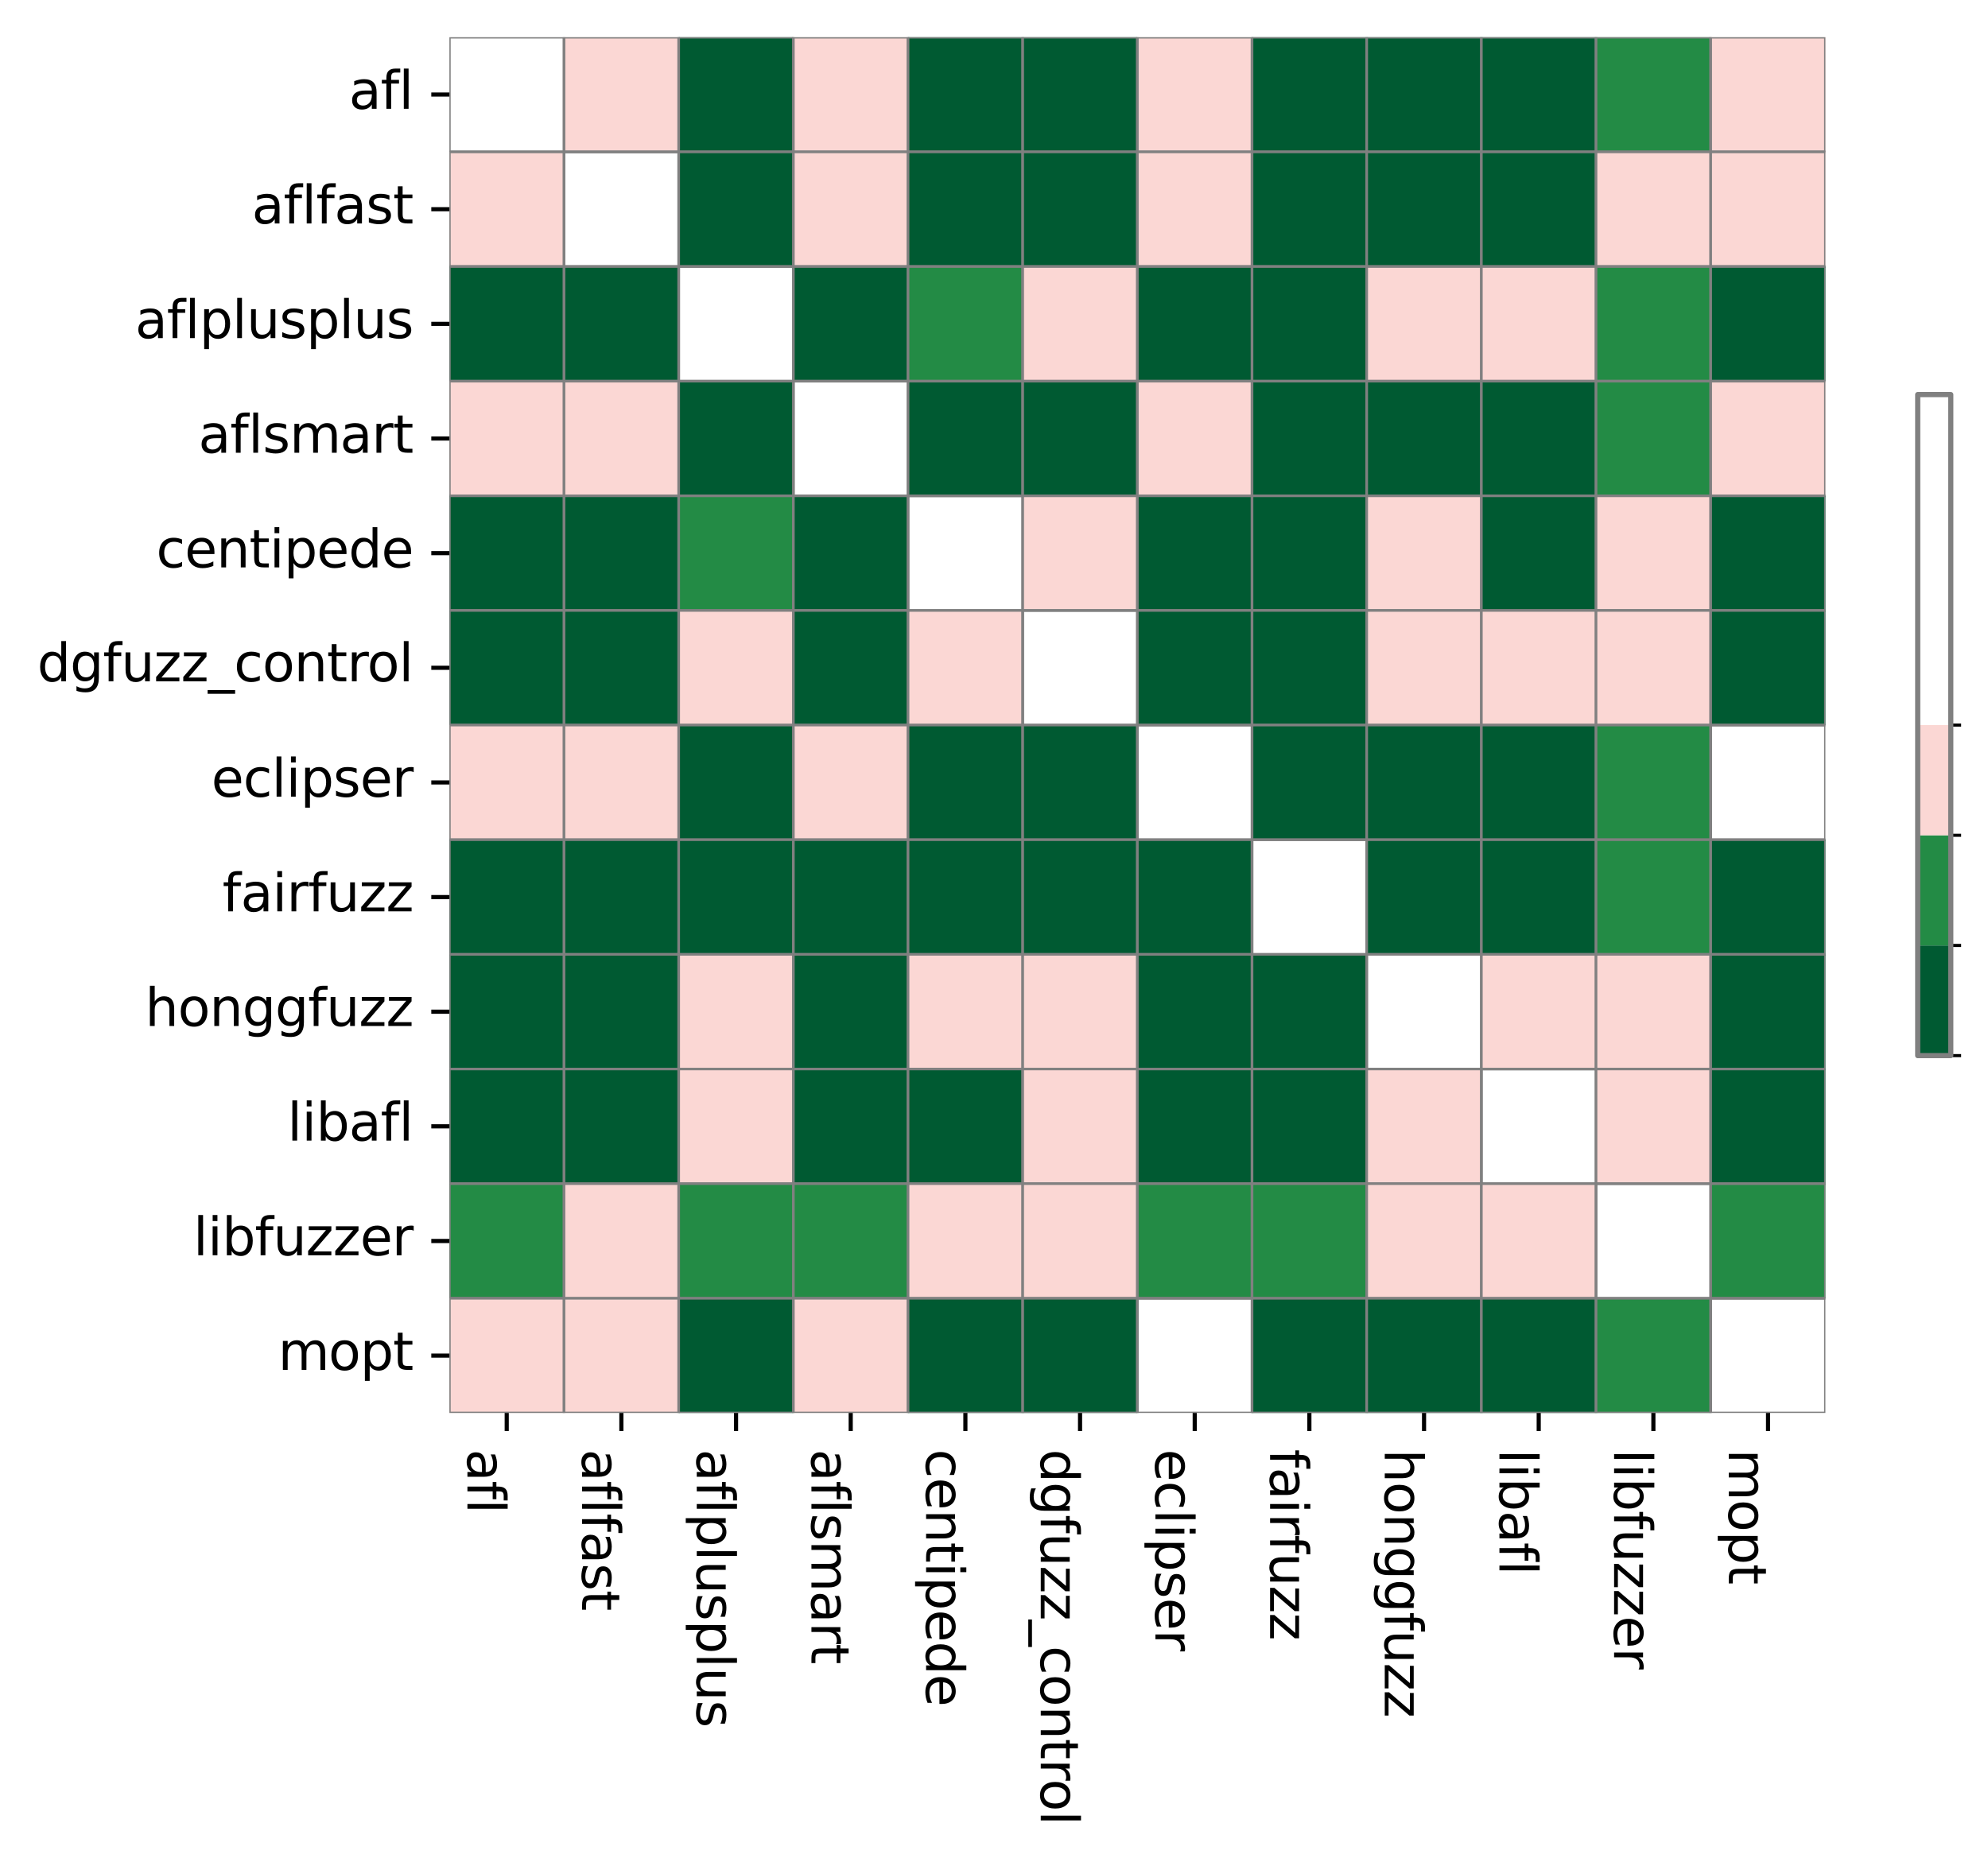 <?xml version="1.0" encoding="utf-8" standalone="no"?>
<!DOCTYPE svg PUBLIC "-//W3C//DTD SVG 1.1//EN"
  "http://www.w3.org/Graphics/SVG/1.1/DTD/svg11.dtd">
<svg xmlns:xlink="http://www.w3.org/1999/xlink" width="384.471pt" height="360.221pt" viewBox="0 0 384.471 360.221" xmlns="http://www.w3.org/2000/svg" version="1.1">
 <defs>
  <style type="text/css">*{stroke-linejoin: round; stroke-linecap: butt}</style>
 </defs>
 <g id="figure_1">
  <g id="patch_1">
   <path d="M 0 360.221 
L 384.471 360.221 
L 384.471 -0 
L 0 -0 
z
" style="fill: #ffffff"/>
  </g>
  <g id="axes_1">
   <g id="patch_2">
    <path d="M 86.909 273.312 
L 353.021 273.312 
L 353.021 7.2 
L 86.909 7.2 
z
" style="fill: #ffffff"/>
   </g>
   <g id="QuadMesh_1">
    <path d="M 86.909 7.2 
L 109.085 7.2 
L 109.085 29.376 
L 86.909 29.376 
L 86.909 7.2 
" clip-path="url(#peae4ac64c6)" style="fill: none; stroke: #808080; stroke-width: 0.5"/>
    <path d="M 109.085 7.2 
L 131.261 7.2 
L 131.261 29.376 
L 109.085 29.376 
L 109.085 7.2 
" clip-path="url(#peae4ac64c6)" style="fill: #fbd7d4; stroke: #808080; stroke-width: 0.5"/>
    <path d="M 131.261 7.2 
L 153.437 7.2 
L 153.437 29.376 
L 131.261 29.376 
L 131.261 7.2 
" clip-path="url(#peae4ac64c6)" style="fill: #005a32; stroke: #808080; stroke-width: 0.5"/>
    <path d="M 153.437 7.2 
L 175.613 7.2 
L 175.613 29.376 
L 153.437 29.376 
L 153.437 7.2 
" clip-path="url(#peae4ac64c6)" style="fill: #fbd7d4; stroke: #808080; stroke-width: 0.5"/>
    <path d="M 175.613 7.2 
L 197.789 7.2 
L 197.789 29.376 
L 175.613 29.376 
L 175.613 7.2 
" clip-path="url(#peae4ac64c6)" style="fill: #005a32; stroke: #808080; stroke-width: 0.5"/>
    <path d="M 197.789 7.2 
L 219.965 7.2 
L 219.965 29.376 
L 197.789 29.376 
L 197.789 7.2 
" clip-path="url(#peae4ac64c6)" style="fill: #005a32; stroke: #808080; stroke-width: 0.5"/>
    <path d="M 219.965 7.2 
L 242.141 7.2 
L 242.141 29.376 
L 219.965 29.376 
L 219.965 7.2 
" clip-path="url(#peae4ac64c6)" style="fill: #fbd7d4; stroke: #808080; stroke-width: 0.5"/>
    <path d="M 242.141 7.2 
L 264.317 7.2 
L 264.317 29.376 
L 242.141 29.376 
L 242.141 7.2 
" clip-path="url(#peae4ac64c6)" style="fill: #005a32; stroke: #808080; stroke-width: 0.5"/>
    <path d="M 264.317 7.2 
L 286.493 7.2 
L 286.493 29.376 
L 264.317 29.376 
L 264.317 7.2 
" clip-path="url(#peae4ac64c6)" style="fill: #005a32; stroke: #808080; stroke-width: 0.5"/>
    <path d="M 286.493 7.2 
L 308.669 7.2 
L 308.669 29.376 
L 286.493 29.376 
L 286.493 7.2 
" clip-path="url(#peae4ac64c6)" style="fill: #005a32; stroke: #808080; stroke-width: 0.5"/>
    <path d="M 308.669 7.2 
L 330.845 7.2 
L 330.845 29.376 
L 308.669 29.376 
L 308.669 7.2 
" clip-path="url(#peae4ac64c6)" style="fill: #238b45; stroke: #808080; stroke-width: 0.5"/>
    <path d="M 330.845 7.2 
L 353.021 7.2 
L 353.021 29.376 
L 330.845 29.376 
L 330.845 7.2 
" clip-path="url(#peae4ac64c6)" style="fill: #fbd7d4; stroke: #808080; stroke-width: 0.5"/>
    <path d="M 86.909 29.376 
L 109.085 29.376 
L 109.085 51.552 
L 86.909 51.552 
L 86.909 29.376 
" clip-path="url(#peae4ac64c6)" style="fill: #fbd7d4; stroke: #808080; stroke-width: 0.5"/>
    <path d="M 109.085 29.376 
L 131.261 29.376 
L 131.261 51.552 
L 109.085 51.552 
L 109.085 29.376 
" clip-path="url(#peae4ac64c6)" style="fill: none; stroke: #808080; stroke-width: 0.5"/>
    <path d="M 131.261 29.376 
L 153.437 29.376 
L 153.437 51.552 
L 131.261 51.552 
L 131.261 29.376 
" clip-path="url(#peae4ac64c6)" style="fill: #005a32; stroke: #808080; stroke-width: 0.5"/>
    <path d="M 153.437 29.376 
L 175.613 29.376 
L 175.613 51.552 
L 153.437 51.552 
L 153.437 29.376 
" clip-path="url(#peae4ac64c6)" style="fill: #fbd7d4; stroke: #808080; stroke-width: 0.5"/>
    <path d="M 175.613 29.376 
L 197.789 29.376 
L 197.789 51.552 
L 175.613 51.552 
L 175.613 29.376 
" clip-path="url(#peae4ac64c6)" style="fill: #005a32; stroke: #808080; stroke-width: 0.5"/>
    <path d="M 197.789 29.376 
L 219.965 29.376 
L 219.965 51.552 
L 197.789 51.552 
L 197.789 29.376 
" clip-path="url(#peae4ac64c6)" style="fill: #005a32; stroke: #808080; stroke-width: 0.5"/>
    <path d="M 219.965 29.376 
L 242.141 29.376 
L 242.141 51.552 
L 219.965 51.552 
L 219.965 29.376 
" clip-path="url(#peae4ac64c6)" style="fill: #fbd7d4; stroke: #808080; stroke-width: 0.5"/>
    <path d="M 242.141 29.376 
L 264.317 29.376 
L 264.317 51.552 
L 242.141 51.552 
L 242.141 29.376 
" clip-path="url(#peae4ac64c6)" style="fill: #005a32; stroke: #808080; stroke-width: 0.5"/>
    <path d="M 264.317 29.376 
L 286.493 29.376 
L 286.493 51.552 
L 264.317 51.552 
L 264.317 29.376 
" clip-path="url(#peae4ac64c6)" style="fill: #005a32; stroke: #808080; stroke-width: 0.5"/>
    <path d="M 286.493 29.376 
L 308.669 29.376 
L 308.669 51.552 
L 286.493 51.552 
L 286.493 29.376 
" clip-path="url(#peae4ac64c6)" style="fill: #005a32; stroke: #808080; stroke-width: 0.5"/>
    <path d="M 308.669 29.376 
L 330.845 29.376 
L 330.845 51.552 
L 308.669 51.552 
L 308.669 29.376 
" clip-path="url(#peae4ac64c6)" style="fill: #fbd7d4; stroke: #808080; stroke-width: 0.5"/>
    <path d="M 330.845 29.376 
L 353.021 29.376 
L 353.021 51.552 
L 330.845 51.552 
L 330.845 29.376 
" clip-path="url(#peae4ac64c6)" style="fill: #fbd7d4; stroke: #808080; stroke-width: 0.5"/>
    <path d="M 86.909 51.552 
L 109.085 51.552 
L 109.085 73.728 
L 86.909 73.728 
L 86.909 51.552 
" clip-path="url(#peae4ac64c6)" style="fill: #005a32; stroke: #808080; stroke-width: 0.5"/>
    <path d="M 109.085 51.552 
L 131.261 51.552 
L 131.261 73.728 
L 109.085 73.728 
L 109.085 51.552 
" clip-path="url(#peae4ac64c6)" style="fill: #005a32; stroke: #808080; stroke-width: 0.5"/>
    <path d="M 131.261 51.552 
L 153.437 51.552 
L 153.437 73.728 
L 131.261 73.728 
L 131.261 51.552 
" clip-path="url(#peae4ac64c6)" style="fill: none; stroke: #808080; stroke-width: 0.5"/>
    <path d="M 153.437 51.552 
L 175.613 51.552 
L 175.613 73.728 
L 153.437 73.728 
L 153.437 51.552 
" clip-path="url(#peae4ac64c6)" style="fill: #005a32; stroke: #808080; stroke-width: 0.5"/>
    <path d="M 175.613 51.552 
L 197.789 51.552 
L 197.789 73.728 
L 175.613 73.728 
L 175.613 51.552 
" clip-path="url(#peae4ac64c6)" style="fill: #238b45; stroke: #808080; stroke-width: 0.5"/>
    <path d="M 197.789 51.552 
L 219.965 51.552 
L 219.965 73.728 
L 197.789 73.728 
L 197.789 51.552 
" clip-path="url(#peae4ac64c6)" style="fill: #fbd7d4; stroke: #808080; stroke-width: 0.5"/>
    <path d="M 219.965 51.552 
L 242.141 51.552 
L 242.141 73.728 
L 219.965 73.728 
L 219.965 51.552 
" clip-path="url(#peae4ac64c6)" style="fill: #005a32; stroke: #808080; stroke-width: 0.5"/>
    <path d="M 242.141 51.552 
L 264.317 51.552 
L 264.317 73.728 
L 242.141 73.728 
L 242.141 51.552 
" clip-path="url(#peae4ac64c6)" style="fill: #005a32; stroke: #808080; stroke-width: 0.5"/>
    <path d="M 264.317 51.552 
L 286.493 51.552 
L 286.493 73.728 
L 264.317 73.728 
L 264.317 51.552 
" clip-path="url(#peae4ac64c6)" style="fill: #fbd7d4; stroke: #808080; stroke-width: 0.5"/>
    <path d="M 286.493 51.552 
L 308.669 51.552 
L 308.669 73.728 
L 286.493 73.728 
L 286.493 51.552 
" clip-path="url(#peae4ac64c6)" style="fill: #fbd7d4; stroke: #808080; stroke-width: 0.5"/>
    <path d="M 308.669 51.552 
L 330.845 51.552 
L 330.845 73.728 
L 308.669 73.728 
L 308.669 51.552 
" clip-path="url(#peae4ac64c6)" style="fill: #238b45; stroke: #808080; stroke-width: 0.5"/>
    <path d="M 330.845 51.552 
L 353.021 51.552 
L 353.021 73.728 
L 330.845 73.728 
L 330.845 51.552 
" clip-path="url(#peae4ac64c6)" style="fill: #005a32; stroke: #808080; stroke-width: 0.5"/>
    <path d="M 86.909 73.728 
L 109.085 73.728 
L 109.085 95.904 
L 86.909 95.904 
L 86.909 73.728 
" clip-path="url(#peae4ac64c6)" style="fill: #fbd7d4; stroke: #808080; stroke-width: 0.5"/>
    <path d="M 109.085 73.728 
L 131.261 73.728 
L 131.261 95.904 
L 109.085 95.904 
L 109.085 73.728 
" clip-path="url(#peae4ac64c6)" style="fill: #fbd7d4; stroke: #808080; stroke-width: 0.5"/>
    <path d="M 131.261 73.728 
L 153.437 73.728 
L 153.437 95.904 
L 131.261 95.904 
L 131.261 73.728 
" clip-path="url(#peae4ac64c6)" style="fill: #005a32; stroke: #808080; stroke-width: 0.5"/>
    <path d="M 153.437 73.728 
L 175.613 73.728 
L 175.613 95.904 
L 153.437 95.904 
L 153.437 73.728 
" clip-path="url(#peae4ac64c6)" style="fill: none; stroke: #808080; stroke-width: 0.5"/>
    <path d="M 175.613 73.728 
L 197.789 73.728 
L 197.789 95.904 
L 175.613 95.904 
L 175.613 73.728 
" clip-path="url(#peae4ac64c6)" style="fill: #005a32; stroke: #808080; stroke-width: 0.5"/>
    <path d="M 197.789 73.728 
L 219.965 73.728 
L 219.965 95.904 
L 197.789 95.904 
L 197.789 73.728 
" clip-path="url(#peae4ac64c6)" style="fill: #005a32; stroke: #808080; stroke-width: 0.5"/>
    <path d="M 219.965 73.728 
L 242.141 73.728 
L 242.141 95.904 
L 219.965 95.904 
L 219.965 73.728 
" clip-path="url(#peae4ac64c6)" style="fill: #fbd7d4; stroke: #808080; stroke-width: 0.5"/>
    <path d="M 242.141 73.728 
L 264.317 73.728 
L 264.317 95.904 
L 242.141 95.904 
L 242.141 73.728 
" clip-path="url(#peae4ac64c6)" style="fill: #005a32; stroke: #808080; stroke-width: 0.5"/>
    <path d="M 264.317 73.728 
L 286.493 73.728 
L 286.493 95.904 
L 264.317 95.904 
L 264.317 73.728 
" clip-path="url(#peae4ac64c6)" style="fill: #005a32; stroke: #808080; stroke-width: 0.5"/>
    <path d="M 286.493 73.728 
L 308.669 73.728 
L 308.669 95.904 
L 286.493 95.904 
L 286.493 73.728 
" clip-path="url(#peae4ac64c6)" style="fill: #005a32; stroke: #808080; stroke-width: 0.5"/>
    <path d="M 308.669 73.728 
L 330.845 73.728 
L 330.845 95.904 
L 308.669 95.904 
L 308.669 73.728 
" clip-path="url(#peae4ac64c6)" style="fill: #238b45; stroke: #808080; stroke-width: 0.5"/>
    <path d="M 330.845 73.728 
L 353.021 73.728 
L 353.021 95.904 
L 330.845 95.904 
L 330.845 73.728 
" clip-path="url(#peae4ac64c6)" style="fill: #fbd7d4; stroke: #808080; stroke-width: 0.5"/>
    <path d="M 86.909 95.904 
L 109.085 95.904 
L 109.085 118.08 
L 86.909 118.08 
L 86.909 95.904 
" clip-path="url(#peae4ac64c6)" style="fill: #005a32; stroke: #808080; stroke-width: 0.5"/>
    <path d="M 109.085 95.904 
L 131.261 95.904 
L 131.261 118.08 
L 109.085 118.08 
L 109.085 95.904 
" clip-path="url(#peae4ac64c6)" style="fill: #005a32; stroke: #808080; stroke-width: 0.5"/>
    <path d="M 131.261 95.904 
L 153.437 95.904 
L 153.437 118.08 
L 131.261 118.08 
L 131.261 95.904 
" clip-path="url(#peae4ac64c6)" style="fill: #238b45; stroke: #808080; stroke-width: 0.5"/>
    <path d="M 153.437 95.904 
L 175.613 95.904 
L 175.613 118.08 
L 153.437 118.08 
L 153.437 95.904 
" clip-path="url(#peae4ac64c6)" style="fill: #005a32; stroke: #808080; stroke-width: 0.5"/>
    <path d="M 175.613 95.904 
L 197.789 95.904 
L 197.789 118.08 
L 175.613 118.08 
L 175.613 95.904 
" clip-path="url(#peae4ac64c6)" style="fill: none; stroke: #808080; stroke-width: 0.5"/>
    <path d="M 197.789 95.904 
L 219.965 95.904 
L 219.965 118.08 
L 197.789 118.08 
L 197.789 95.904 
" clip-path="url(#peae4ac64c6)" style="fill: #fbd7d4; stroke: #808080; stroke-width: 0.5"/>
    <path d="M 219.965 95.904 
L 242.141 95.904 
L 242.141 118.08 
L 219.965 118.08 
L 219.965 95.904 
" clip-path="url(#peae4ac64c6)" style="fill: #005a32; stroke: #808080; stroke-width: 0.5"/>
    <path d="M 242.141 95.904 
L 264.317 95.904 
L 264.317 118.08 
L 242.141 118.08 
L 242.141 95.904 
" clip-path="url(#peae4ac64c6)" style="fill: #005a32; stroke: #808080; stroke-width: 0.5"/>
    <path d="M 264.317 95.904 
L 286.493 95.904 
L 286.493 118.08 
L 264.317 118.08 
L 264.317 95.904 
" clip-path="url(#peae4ac64c6)" style="fill: #fbd7d4; stroke: #808080; stroke-width: 0.5"/>
    <path d="M 286.493 95.904 
L 308.669 95.904 
L 308.669 118.08 
L 286.493 118.08 
L 286.493 95.904 
" clip-path="url(#peae4ac64c6)" style="fill: #005a32; stroke: #808080; stroke-width: 0.5"/>
    <path d="M 308.669 95.904 
L 330.845 95.904 
L 330.845 118.08 
L 308.669 118.08 
L 308.669 95.904 
" clip-path="url(#peae4ac64c6)" style="fill: #fbd7d4; stroke: #808080; stroke-width: 0.5"/>
    <path d="M 330.845 95.904 
L 353.021 95.904 
L 353.021 118.08 
L 330.845 118.08 
L 330.845 95.904 
" clip-path="url(#peae4ac64c6)" style="fill: #005a32; stroke: #808080; stroke-width: 0.5"/>
    <path d="M 86.909 118.08 
L 109.085 118.08 
L 109.085 140.256 
L 86.909 140.256 
L 86.909 118.08 
" clip-path="url(#peae4ac64c6)" style="fill: #005a32; stroke: #808080; stroke-width: 0.5"/>
    <path d="M 109.085 118.08 
L 131.261 118.08 
L 131.261 140.256 
L 109.085 140.256 
L 109.085 118.08 
" clip-path="url(#peae4ac64c6)" style="fill: #005a32; stroke: #808080; stroke-width: 0.5"/>
    <path d="M 131.261 118.08 
L 153.437 118.08 
L 153.437 140.256 
L 131.261 140.256 
L 131.261 118.08 
" clip-path="url(#peae4ac64c6)" style="fill: #fbd7d4; stroke: #808080; stroke-width: 0.5"/>
    <path d="M 153.437 118.08 
L 175.613 118.08 
L 175.613 140.256 
L 153.437 140.256 
L 153.437 118.08 
" clip-path="url(#peae4ac64c6)" style="fill: #005a32; stroke: #808080; stroke-width: 0.5"/>
    <path d="M 175.613 118.08 
L 197.789 118.08 
L 197.789 140.256 
L 175.613 140.256 
L 175.613 118.08 
" clip-path="url(#peae4ac64c6)" style="fill: #fbd7d4; stroke: #808080; stroke-width: 0.5"/>
    <path d="M 197.789 118.08 
L 219.965 118.08 
L 219.965 140.256 
L 197.789 140.256 
L 197.789 118.08 
" clip-path="url(#peae4ac64c6)" style="fill: none; stroke: #808080; stroke-width: 0.5"/>
    <path d="M 219.965 118.08 
L 242.141 118.08 
L 242.141 140.256 
L 219.965 140.256 
L 219.965 118.08 
" clip-path="url(#peae4ac64c6)" style="fill: #005a32; stroke: #808080; stroke-width: 0.5"/>
    <path d="M 242.141 118.08 
L 264.317 118.08 
L 264.317 140.256 
L 242.141 140.256 
L 242.141 118.08 
" clip-path="url(#peae4ac64c6)" style="fill: #005a32; stroke: #808080; stroke-width: 0.5"/>
    <path d="M 264.317 118.08 
L 286.493 118.08 
L 286.493 140.256 
L 264.317 140.256 
L 264.317 118.08 
" clip-path="url(#peae4ac64c6)" style="fill: #fbd7d4; stroke: #808080; stroke-width: 0.5"/>
    <path d="M 286.493 118.08 
L 308.669 118.08 
L 308.669 140.256 
L 286.493 140.256 
L 286.493 118.08 
" clip-path="url(#peae4ac64c6)" style="fill: #fbd7d4; stroke: #808080; stroke-width: 0.5"/>
    <path d="M 308.669 118.08 
L 330.845 118.08 
L 330.845 140.256 
L 308.669 140.256 
L 308.669 118.08 
" clip-path="url(#peae4ac64c6)" style="fill: #fbd7d4; stroke: #808080; stroke-width: 0.5"/>
    <path d="M 330.845 118.08 
L 353.021 118.08 
L 353.021 140.256 
L 330.845 140.256 
L 330.845 118.08 
" clip-path="url(#peae4ac64c6)" style="fill: #005a32; stroke: #808080; stroke-width: 0.5"/>
    <path d="M 86.909 140.256 
L 109.085 140.256 
L 109.085 162.432 
L 86.909 162.432 
L 86.909 140.256 
" clip-path="url(#peae4ac64c6)" style="fill: #fbd7d4; stroke: #808080; stroke-width: 0.5"/>
    <path d="M 109.085 140.256 
L 131.261 140.256 
L 131.261 162.432 
L 109.085 162.432 
L 109.085 140.256 
" clip-path="url(#peae4ac64c6)" style="fill: #fbd7d4; stroke: #808080; stroke-width: 0.5"/>
    <path d="M 131.261 140.256 
L 153.437 140.256 
L 153.437 162.432 
L 131.261 162.432 
L 131.261 140.256 
" clip-path="url(#peae4ac64c6)" style="fill: #005a32; stroke: #808080; stroke-width: 0.5"/>
    <path d="M 153.437 140.256 
L 175.613 140.256 
L 175.613 162.432 
L 153.437 162.432 
L 153.437 140.256 
" clip-path="url(#peae4ac64c6)" style="fill: #fbd7d4; stroke: #808080; stroke-width: 0.5"/>
    <path d="M 175.613 140.256 
L 197.789 140.256 
L 197.789 162.432 
L 175.613 162.432 
L 175.613 140.256 
" clip-path="url(#peae4ac64c6)" style="fill: #005a32; stroke: #808080; stroke-width: 0.5"/>
    <path d="M 197.789 140.256 
L 219.965 140.256 
L 219.965 162.432 
L 197.789 162.432 
L 197.789 140.256 
" clip-path="url(#peae4ac64c6)" style="fill: #005a32; stroke: #808080; stroke-width: 0.5"/>
    <path d="M 219.965 140.256 
L 242.141 140.256 
L 242.141 162.432 
L 219.965 162.432 
L 219.965 140.256 
" clip-path="url(#peae4ac64c6)" style="fill: none; stroke: #808080; stroke-width: 0.5"/>
    <path d="M 242.141 140.256 
L 264.317 140.256 
L 264.317 162.432 
L 242.141 162.432 
L 242.141 140.256 
" clip-path="url(#peae4ac64c6)" style="fill: #005a32; stroke: #808080; stroke-width: 0.5"/>
    <path d="M 264.317 140.256 
L 286.493 140.256 
L 286.493 162.432 
L 264.317 162.432 
L 264.317 140.256 
" clip-path="url(#peae4ac64c6)" style="fill: #005a32; stroke: #808080; stroke-width: 0.5"/>
    <path d="M 286.493 140.256 
L 308.669 140.256 
L 308.669 162.432 
L 286.493 162.432 
L 286.493 140.256 
" clip-path="url(#peae4ac64c6)" style="fill: #005a32; stroke: #808080; stroke-width: 0.5"/>
    <path d="M 308.669 140.256 
L 330.845 140.256 
L 330.845 162.432 
L 308.669 162.432 
L 308.669 140.256 
" clip-path="url(#peae4ac64c6)" style="fill: #238b45; stroke: #808080; stroke-width: 0.5"/>
    <path d="M 330.845 140.256 
L 353.021 140.256 
L 353.021 162.432 
L 330.845 162.432 
L 330.845 140.256 
" clip-path="url(#peae4ac64c6)" style="fill: none; stroke: #808080; stroke-width: 0.5"/>
    <path d="M 86.909 162.432 
L 109.085 162.432 
L 109.085 184.608 
L 86.909 184.608 
L 86.909 162.432 
" clip-path="url(#peae4ac64c6)" style="fill: #005a32; stroke: #808080; stroke-width: 0.5"/>
    <path d="M 109.085 162.432 
L 131.261 162.432 
L 131.261 184.608 
L 109.085 184.608 
L 109.085 162.432 
" clip-path="url(#peae4ac64c6)" style="fill: #005a32; stroke: #808080; stroke-width: 0.5"/>
    <path d="M 131.261 162.432 
L 153.437 162.432 
L 153.437 184.608 
L 131.261 184.608 
L 131.261 162.432 
" clip-path="url(#peae4ac64c6)" style="fill: #005a32; stroke: #808080; stroke-width: 0.5"/>
    <path d="M 153.437 162.432 
L 175.613 162.432 
L 175.613 184.608 
L 153.437 184.608 
L 153.437 162.432 
" clip-path="url(#peae4ac64c6)" style="fill: #005a32; stroke: #808080; stroke-width: 0.5"/>
    <path d="M 175.613 162.432 
L 197.789 162.432 
L 197.789 184.608 
L 175.613 184.608 
L 175.613 162.432 
" clip-path="url(#peae4ac64c6)" style="fill: #005a32; stroke: #808080; stroke-width: 0.5"/>
    <path d="M 197.789 162.432 
L 219.965 162.432 
L 219.965 184.608 
L 197.789 184.608 
L 197.789 162.432 
" clip-path="url(#peae4ac64c6)" style="fill: #005a32; stroke: #808080; stroke-width: 0.5"/>
    <path d="M 219.965 162.432 
L 242.141 162.432 
L 242.141 184.608 
L 219.965 184.608 
L 219.965 162.432 
" clip-path="url(#peae4ac64c6)" style="fill: #005a32; stroke: #808080; stroke-width: 0.5"/>
    <path d="M 242.141 162.432 
L 264.317 162.432 
L 264.317 184.608 
L 242.141 184.608 
L 242.141 162.432 
" clip-path="url(#peae4ac64c6)" style="fill: none; stroke: #808080; stroke-width: 0.5"/>
    <path d="M 264.317 162.432 
L 286.493 162.432 
L 286.493 184.608 
L 264.317 184.608 
L 264.317 162.432 
" clip-path="url(#peae4ac64c6)" style="fill: #005a32; stroke: #808080; stroke-width: 0.5"/>
    <path d="M 286.493 162.432 
L 308.669 162.432 
L 308.669 184.608 
L 286.493 184.608 
L 286.493 162.432 
" clip-path="url(#peae4ac64c6)" style="fill: #005a32; stroke: #808080; stroke-width: 0.5"/>
    <path d="M 308.669 162.432 
L 330.845 162.432 
L 330.845 184.608 
L 308.669 184.608 
L 308.669 162.432 
" clip-path="url(#peae4ac64c6)" style="fill: #238b45; stroke: #808080; stroke-width: 0.5"/>
    <path d="M 330.845 162.432 
L 353.021 162.432 
L 353.021 184.608 
L 330.845 184.608 
L 330.845 162.432 
" clip-path="url(#peae4ac64c6)" style="fill: #005a32; stroke: #808080; stroke-width: 0.5"/>
    <path d="M 86.909 184.608 
L 109.085 184.608 
L 109.085 206.784 
L 86.909 206.784 
L 86.909 184.608 
" clip-path="url(#peae4ac64c6)" style="fill: #005a32; stroke: #808080; stroke-width: 0.5"/>
    <path d="M 109.085 184.608 
L 131.261 184.608 
L 131.261 206.784 
L 109.085 206.784 
L 109.085 184.608 
" clip-path="url(#peae4ac64c6)" style="fill: #005a32; stroke: #808080; stroke-width: 0.5"/>
    <path d="M 131.261 184.608 
L 153.437 184.608 
L 153.437 206.784 
L 131.261 206.784 
L 131.261 184.608 
" clip-path="url(#peae4ac64c6)" style="fill: #fbd7d4; stroke: #808080; stroke-width: 0.5"/>
    <path d="M 153.437 184.608 
L 175.613 184.608 
L 175.613 206.784 
L 153.437 206.784 
L 153.437 184.608 
" clip-path="url(#peae4ac64c6)" style="fill: #005a32; stroke: #808080; stroke-width: 0.5"/>
    <path d="M 175.613 184.608 
L 197.789 184.608 
L 197.789 206.784 
L 175.613 206.784 
L 175.613 184.608 
" clip-path="url(#peae4ac64c6)" style="fill: #fbd7d4; stroke: #808080; stroke-width: 0.5"/>
    <path d="M 197.789 184.608 
L 219.965 184.608 
L 219.965 206.784 
L 197.789 206.784 
L 197.789 184.608 
" clip-path="url(#peae4ac64c6)" style="fill: #fbd7d4; stroke: #808080; stroke-width: 0.5"/>
    <path d="M 219.965 184.608 
L 242.141 184.608 
L 242.141 206.784 
L 219.965 206.784 
L 219.965 184.608 
" clip-path="url(#peae4ac64c6)" style="fill: #005a32; stroke: #808080; stroke-width: 0.5"/>
    <path d="M 242.141 184.608 
L 264.317 184.608 
L 264.317 206.784 
L 242.141 206.784 
L 242.141 184.608 
" clip-path="url(#peae4ac64c6)" style="fill: #005a32; stroke: #808080; stroke-width: 0.5"/>
    <path d="M 264.317 184.608 
L 286.493 184.608 
L 286.493 206.784 
L 264.317 206.784 
L 264.317 184.608 
" clip-path="url(#peae4ac64c6)" style="fill: none; stroke: #808080; stroke-width: 0.5"/>
    <path d="M 286.493 184.608 
L 308.669 184.608 
L 308.669 206.784 
L 286.493 206.784 
L 286.493 184.608 
" clip-path="url(#peae4ac64c6)" style="fill: #fbd7d4; stroke: #808080; stroke-width: 0.5"/>
    <path d="M 308.669 184.608 
L 330.845 184.608 
L 330.845 206.784 
L 308.669 206.784 
L 308.669 184.608 
" clip-path="url(#peae4ac64c6)" style="fill: #fbd7d4; stroke: #808080; stroke-width: 0.5"/>
    <path d="M 330.845 184.608 
L 353.021 184.608 
L 353.021 206.784 
L 330.845 206.784 
L 330.845 184.608 
" clip-path="url(#peae4ac64c6)" style="fill: #005a32; stroke: #808080; stroke-width: 0.5"/>
    <path d="M 86.909 206.784 
L 109.085 206.784 
L 109.085 228.96 
L 86.909 228.96 
L 86.909 206.784 
" clip-path="url(#peae4ac64c6)" style="fill: #005a32; stroke: #808080; stroke-width: 0.5"/>
    <path d="M 109.085 206.784 
L 131.261 206.784 
L 131.261 228.96 
L 109.085 228.96 
L 109.085 206.784 
" clip-path="url(#peae4ac64c6)" style="fill: #005a32; stroke: #808080; stroke-width: 0.5"/>
    <path d="M 131.261 206.784 
L 153.437 206.784 
L 153.437 228.96 
L 131.261 228.96 
L 131.261 206.784 
" clip-path="url(#peae4ac64c6)" style="fill: #fbd7d4; stroke: #808080; stroke-width: 0.5"/>
    <path d="M 153.437 206.784 
L 175.613 206.784 
L 175.613 228.96 
L 153.437 228.96 
L 153.437 206.784 
" clip-path="url(#peae4ac64c6)" style="fill: #005a32; stroke: #808080; stroke-width: 0.5"/>
    <path d="M 175.613 206.784 
L 197.789 206.784 
L 197.789 228.96 
L 175.613 228.96 
L 175.613 206.784 
" clip-path="url(#peae4ac64c6)" style="fill: #005a32; stroke: #808080; stroke-width: 0.5"/>
    <path d="M 197.789 206.784 
L 219.965 206.784 
L 219.965 228.96 
L 197.789 228.96 
L 197.789 206.784 
" clip-path="url(#peae4ac64c6)" style="fill: #fbd7d4; stroke: #808080; stroke-width: 0.5"/>
    <path d="M 219.965 206.784 
L 242.141 206.784 
L 242.141 228.96 
L 219.965 228.96 
L 219.965 206.784 
" clip-path="url(#peae4ac64c6)" style="fill: #005a32; stroke: #808080; stroke-width: 0.5"/>
    <path d="M 242.141 206.784 
L 264.317 206.784 
L 264.317 228.96 
L 242.141 228.96 
L 242.141 206.784 
" clip-path="url(#peae4ac64c6)" style="fill: #005a32; stroke: #808080; stroke-width: 0.5"/>
    <path d="M 264.317 206.784 
L 286.493 206.784 
L 286.493 228.96 
L 264.317 228.96 
L 264.317 206.784 
" clip-path="url(#peae4ac64c6)" style="fill: #fbd7d4; stroke: #808080; stroke-width: 0.5"/>
    <path d="M 286.493 206.784 
L 308.669 206.784 
L 308.669 228.96 
L 286.493 228.96 
L 286.493 206.784 
" clip-path="url(#peae4ac64c6)" style="fill: none; stroke: #808080; stroke-width: 0.5"/>
    <path d="M 308.669 206.784 
L 330.845 206.784 
L 330.845 228.96 
L 308.669 228.96 
L 308.669 206.784 
" clip-path="url(#peae4ac64c6)" style="fill: #fbd7d4; stroke: #808080; stroke-width: 0.5"/>
    <path d="M 330.845 206.784 
L 353.021 206.784 
L 353.021 228.96 
L 330.845 228.96 
L 330.845 206.784 
" clip-path="url(#peae4ac64c6)" style="fill: #005a32; stroke: #808080; stroke-width: 0.5"/>
    <path d="M 86.909 228.96 
L 109.085 228.96 
L 109.085 251.136 
L 86.909 251.136 
L 86.909 228.96 
" clip-path="url(#peae4ac64c6)" style="fill: #238b45; stroke: #808080; stroke-width: 0.5"/>
    <path d="M 109.085 228.96 
L 131.261 228.96 
L 131.261 251.136 
L 109.085 251.136 
L 109.085 228.96 
" clip-path="url(#peae4ac64c6)" style="fill: #fbd7d4; stroke: #808080; stroke-width: 0.5"/>
    <path d="M 131.261 228.96 
L 153.437 228.96 
L 153.437 251.136 
L 131.261 251.136 
L 131.261 228.96 
" clip-path="url(#peae4ac64c6)" style="fill: #238b45; stroke: #808080; stroke-width: 0.5"/>
    <path d="M 153.437 228.96 
L 175.613 228.96 
L 175.613 251.136 
L 153.437 251.136 
L 153.437 228.96 
" clip-path="url(#peae4ac64c6)" style="fill: #238b45; stroke: #808080; stroke-width: 0.5"/>
    <path d="M 175.613 228.96 
L 197.789 228.96 
L 197.789 251.136 
L 175.613 251.136 
L 175.613 228.96 
" clip-path="url(#peae4ac64c6)" style="fill: #fbd7d4; stroke: #808080; stroke-width: 0.5"/>
    <path d="M 197.789 228.96 
L 219.965 228.96 
L 219.965 251.136 
L 197.789 251.136 
L 197.789 228.96 
" clip-path="url(#peae4ac64c6)" style="fill: #fbd7d4; stroke: #808080; stroke-width: 0.5"/>
    <path d="M 219.965 228.96 
L 242.141 228.96 
L 242.141 251.136 
L 219.965 251.136 
L 219.965 228.96 
" clip-path="url(#peae4ac64c6)" style="fill: #238b45; stroke: #808080; stroke-width: 0.5"/>
    <path d="M 242.141 228.96 
L 264.317 228.96 
L 264.317 251.136 
L 242.141 251.136 
L 242.141 228.96 
" clip-path="url(#peae4ac64c6)" style="fill: #238b45; stroke: #808080; stroke-width: 0.5"/>
    <path d="M 264.317 228.96 
L 286.493 228.96 
L 286.493 251.136 
L 264.317 251.136 
L 264.317 228.96 
" clip-path="url(#peae4ac64c6)" style="fill: #fbd7d4; stroke: #808080; stroke-width: 0.5"/>
    <path d="M 286.493 228.96 
L 308.669 228.96 
L 308.669 251.136 
L 286.493 251.136 
L 286.493 228.96 
" clip-path="url(#peae4ac64c6)" style="fill: #fbd7d4; stroke: #808080; stroke-width: 0.5"/>
    <path d="M 308.669 228.96 
L 330.845 228.96 
L 330.845 251.136 
L 308.669 251.136 
L 308.669 228.96 
" clip-path="url(#peae4ac64c6)" style="fill: none; stroke: #808080; stroke-width: 0.5"/>
    <path d="M 330.845 228.96 
L 353.021 228.96 
L 353.021 251.136 
L 330.845 251.136 
L 330.845 228.96 
" clip-path="url(#peae4ac64c6)" style="fill: #238b45; stroke: #808080; stroke-width: 0.5"/>
    <path d="M 86.909 251.136 
L 109.085 251.136 
L 109.085 273.312 
L 86.909 273.312 
L 86.909 251.136 
" clip-path="url(#peae4ac64c6)" style="fill: #fbd7d4; stroke: #808080; stroke-width: 0.5"/>
    <path d="M 109.085 251.136 
L 131.261 251.136 
L 131.261 273.312 
L 109.085 273.312 
L 109.085 251.136 
" clip-path="url(#peae4ac64c6)" style="fill: #fbd7d4; stroke: #808080; stroke-width: 0.5"/>
    <path d="M 131.261 251.136 
L 153.437 251.136 
L 153.437 273.312 
L 131.261 273.312 
L 131.261 251.136 
" clip-path="url(#peae4ac64c6)" style="fill: #005a32; stroke: #808080; stroke-width: 0.5"/>
    <path d="M 153.437 251.136 
L 175.613 251.136 
L 175.613 273.312 
L 153.437 273.312 
L 153.437 251.136 
" clip-path="url(#peae4ac64c6)" style="fill: #fbd7d4; stroke: #808080; stroke-width: 0.5"/>
    <path d="M 175.613 251.136 
L 197.789 251.136 
L 197.789 273.312 
L 175.613 273.312 
L 175.613 251.136 
" clip-path="url(#peae4ac64c6)" style="fill: #005a32; stroke: #808080; stroke-width: 0.5"/>
    <path d="M 197.789 251.136 
L 219.965 251.136 
L 219.965 273.312 
L 197.789 273.312 
L 197.789 251.136 
" clip-path="url(#peae4ac64c6)" style="fill: #005a32; stroke: #808080; stroke-width: 0.5"/>
    <path d="M 219.965 251.136 
L 242.141 251.136 
L 242.141 273.312 
L 219.965 273.312 
L 219.965 251.136 
" clip-path="url(#peae4ac64c6)" style="fill: none; stroke: #808080; stroke-width: 0.5"/>
    <path d="M 242.141 251.136 
L 264.317 251.136 
L 264.317 273.312 
L 242.141 273.312 
L 242.141 251.136 
" clip-path="url(#peae4ac64c6)" style="fill: #005a32; stroke: #808080; stroke-width: 0.5"/>
    <path d="M 264.317 251.136 
L 286.493 251.136 
L 286.493 273.312 
L 264.317 273.312 
L 264.317 251.136 
" clip-path="url(#peae4ac64c6)" style="fill: #005a32; stroke: #808080; stroke-width: 0.5"/>
    <path d="M 286.493 251.136 
L 308.669 251.136 
L 308.669 273.312 
L 286.493 273.312 
L 286.493 251.136 
" clip-path="url(#peae4ac64c6)" style="fill: #005a32; stroke: #808080; stroke-width: 0.5"/>
    <path d="M 308.669 251.136 
L 330.845 251.136 
L 330.845 273.312 
L 308.669 273.312 
L 308.669 251.136 
" clip-path="url(#peae4ac64c6)" style="fill: #238b45; stroke: #808080; stroke-width: 0.5"/>
    <path d="M 330.845 251.136 
L 353.021 251.136 
L 353.021 273.312 
L 330.845 273.312 
L 330.845 251.136 
" clip-path="url(#peae4ac64c6)" style="fill: none; stroke: #808080; stroke-width: 0.5"/>
   </g>
   <g id="matplotlib.axis_1">
    <g id="xtick_1">
     <g id="line2d_1">
      <defs>
       <path id="mc98468ce5b" d="M 0 0 
L 0 3.5 
" style="stroke: #000000; stroke-width: 0.8"/>
      </defs>
      <g>
       <use xlink:href="#mc98468ce5b" x="97.997" y="273.312" style="stroke: #000000; stroke-width: 0.8"/>
      </g>
     </g>
     <g id="text_1">
      <!-- afl -->
      <g transform="translate(90.399 280.312) rotate(-270) scale(0.1 -0.1)">
       <defs>
        <path id="DejaVuSans-61" d="M 2194 1759 
Q 1497 1759 1228 1600 
Q 959 1441 959 1056 
Q 959 750 1161 570 
Q 1363 391 1709 391 
Q 2188 391 2477 730 
Q 2766 1069 2766 1631 
L 2766 1759 
L 2194 1759 
z
M 3341 1997 
L 3341 0 
L 2766 0 
L 2766 531 
Q 2569 213 2275 61 
Q 1981 -91 1556 -91 
Q 1019 -91 701 211 
Q 384 513 384 1019 
Q 384 1609 779 1909 
Q 1175 2209 1959 2209 
L 2766 2209 
L 2766 2266 
Q 2766 2663 2505 2880 
Q 2244 3097 1772 3097 
Q 1472 3097 1187 3025 
Q 903 2953 641 2809 
L 641 3341 
Q 956 3463 1253 3523 
Q 1550 3584 1831 3584 
Q 2591 3584 2966 3190 
Q 3341 2797 3341 1997 
z
" transform="scale(0.016)"/>
        <path id="DejaVuSans-66" d="M 2375 4863 
L 2375 4384 
L 1825 4384 
Q 1516 4384 1395 4259 
Q 1275 4134 1275 3809 
L 1275 3500 
L 2222 3500 
L 2222 3053 
L 1275 3053 
L 1275 0 
L 697 0 
L 697 3053 
L 147 3053 
L 147 3500 
L 697 3500 
L 697 3744 
Q 697 4328 969 4595 
Q 1241 4863 1831 4863 
L 2375 4863 
z
" transform="scale(0.016)"/>
        <path id="DejaVuSans-6c" d="M 603 4863 
L 1178 4863 
L 1178 0 
L 603 0 
L 603 4863 
z
" transform="scale(0.016)"/>
       </defs>
       <use xlink:href="#DejaVuSans-61"/>
       <use xlink:href="#DejaVuSans-66" x="61.279"/>
       <use xlink:href="#DejaVuSans-6c" x="96.484"/>
      </g>
     </g>
    </g>
    <g id="xtick_2">
     <g id="line2d_2">
      <g>
       <use xlink:href="#mc98468ce5b" x="120.173" y="273.312" style="stroke: #000000; stroke-width: 0.8"/>
      </g>
     </g>
     <g id="text_2">
      <!-- aflfast -->
      <g transform="translate(112.575 280.312) rotate(-270) scale(0.1 -0.1)">
       <defs>
        <path id="DejaVuSans-73" d="M 2834 3397 
L 2834 2853 
Q 2591 2978 2328 3040 
Q 2066 3103 1784 3103 
Q 1356 3103 1142 2972 
Q 928 2841 928 2578 
Q 928 2378 1081 2264 
Q 1234 2150 1697 2047 
L 1894 2003 
Q 2506 1872 2764 1633 
Q 3022 1394 3022 966 
Q 3022 478 2636 193 
Q 2250 -91 1575 -91 
Q 1294 -91 989 -36 
Q 684 19 347 128 
L 347 722 
Q 666 556 975 473 
Q 1284 391 1588 391 
Q 1994 391 2212 530 
Q 2431 669 2431 922 
Q 2431 1156 2273 1281 
Q 2116 1406 1581 1522 
L 1381 1569 
Q 847 1681 609 1914 
Q 372 2147 372 2553 
Q 372 3047 722 3315 
Q 1072 3584 1716 3584 
Q 2034 3584 2315 3537 
Q 2597 3491 2834 3397 
z
" transform="scale(0.016)"/>
        <path id="DejaVuSans-74" d="M 1172 4494 
L 1172 3500 
L 2356 3500 
L 2356 3053 
L 1172 3053 
L 1172 1153 
Q 1172 725 1289 603 
Q 1406 481 1766 481 
L 2356 481 
L 2356 0 
L 1766 0 
Q 1100 0 847 248 
Q 594 497 594 1153 
L 594 3053 
L 172 3053 
L 172 3500 
L 594 3500 
L 594 4494 
L 1172 4494 
z
" transform="scale(0.016)"/>
       </defs>
       <use xlink:href="#DejaVuSans-61"/>
       <use xlink:href="#DejaVuSans-66" x="61.279"/>
       <use xlink:href="#DejaVuSans-6c" x="96.484"/>
       <use xlink:href="#DejaVuSans-66" x="124.268"/>
       <use xlink:href="#DejaVuSans-61" x="159.473"/>
       <use xlink:href="#DejaVuSans-73" x="220.752"/>
       <use xlink:href="#DejaVuSans-74" x="272.852"/>
      </g>
     </g>
    </g>
    <g id="xtick_3">
     <g id="line2d_3">
      <g>
       <use xlink:href="#mc98468ce5b" x="142.349" y="273.312" style="stroke: #000000; stroke-width: 0.8"/>
      </g>
     </g>
     <g id="text_3">
      <!-- aflplusplus -->
      <g transform="translate(134.751 280.312) rotate(-270) scale(0.1 -0.1)">
       <defs>
        <path id="DejaVuSans-70" d="M 1159 525 
L 1159 -1331 
L 581 -1331 
L 581 3500 
L 1159 3500 
L 1159 2969 
Q 1341 3281 1617 3432 
Q 1894 3584 2278 3584 
Q 2916 3584 3314 3078 
Q 3713 2572 3713 1747 
Q 3713 922 3314 415 
Q 2916 -91 2278 -91 
Q 1894 -91 1617 61 
Q 1341 213 1159 525 
z
M 3116 1747 
Q 3116 2381 2855 2742 
Q 2594 3103 2138 3103 
Q 1681 3103 1420 2742 
Q 1159 2381 1159 1747 
Q 1159 1113 1420 752 
Q 1681 391 2138 391 
Q 2594 391 2855 752 
Q 3116 1113 3116 1747 
z
" transform="scale(0.016)"/>
        <path id="DejaVuSans-75" d="M 544 1381 
L 544 3500 
L 1119 3500 
L 1119 1403 
Q 1119 906 1312 657 
Q 1506 409 1894 409 
Q 2359 409 2629 706 
Q 2900 1003 2900 1516 
L 2900 3500 
L 3475 3500 
L 3475 0 
L 2900 0 
L 2900 538 
Q 2691 219 2414 64 
Q 2138 -91 1772 -91 
Q 1169 -91 856 284 
Q 544 659 544 1381 
z
M 1991 3584 
L 1991 3584 
z
" transform="scale(0.016)"/>
       </defs>
       <use xlink:href="#DejaVuSans-61"/>
       <use xlink:href="#DejaVuSans-66" x="61.279"/>
       <use xlink:href="#DejaVuSans-6c" x="96.484"/>
       <use xlink:href="#DejaVuSans-70" x="124.268"/>
       <use xlink:href="#DejaVuSans-6c" x="187.744"/>
       <use xlink:href="#DejaVuSans-75" x="215.527"/>
       <use xlink:href="#DejaVuSans-73" x="278.906"/>
       <use xlink:href="#DejaVuSans-70" x="331.006"/>
       <use xlink:href="#DejaVuSans-6c" x="394.482"/>
       <use xlink:href="#DejaVuSans-75" x="422.266"/>
       <use xlink:href="#DejaVuSans-73" x="485.645"/>
      </g>
     </g>
    </g>
    <g id="xtick_4">
     <g id="line2d_4">
      <g>
       <use xlink:href="#mc98468ce5b" x="164.525" y="273.312" style="stroke: #000000; stroke-width: 0.8"/>
      </g>
     </g>
     <g id="text_4">
      <!-- aflsmart -->
      <g transform="translate(156.927 280.312) rotate(-270) scale(0.1 -0.1)">
       <defs>
        <path id="DejaVuSans-6d" d="M 3328 2828 
Q 3544 3216 3844 3400 
Q 4144 3584 4550 3584 
Q 5097 3584 5394 3201 
Q 5691 2819 5691 2113 
L 5691 0 
L 5113 0 
L 5113 2094 
Q 5113 2597 4934 2840 
Q 4756 3084 4391 3084 
Q 3944 3084 3684 2787 
Q 3425 2491 3425 1978 
L 3425 0 
L 2847 0 
L 2847 2094 
Q 2847 2600 2669 2842 
Q 2491 3084 2119 3084 
Q 1678 3084 1418 2786 
Q 1159 2488 1159 1978 
L 1159 0 
L 581 0 
L 581 3500 
L 1159 3500 
L 1159 2956 
Q 1356 3278 1631 3431 
Q 1906 3584 2284 3584 
Q 2666 3584 2933 3390 
Q 3200 3197 3328 2828 
z
" transform="scale(0.016)"/>
        <path id="DejaVuSans-72" d="M 2631 2963 
Q 2534 3019 2420 3045 
Q 2306 3072 2169 3072 
Q 1681 3072 1420 2755 
Q 1159 2438 1159 1844 
L 1159 0 
L 581 0 
L 581 3500 
L 1159 3500 
L 1159 2956 
Q 1341 3275 1631 3429 
Q 1922 3584 2338 3584 
Q 2397 3584 2469 3576 
Q 2541 3569 2628 3553 
L 2631 2963 
z
" transform="scale(0.016)"/>
       </defs>
       <use xlink:href="#DejaVuSans-61"/>
       <use xlink:href="#DejaVuSans-66" x="61.279"/>
       <use xlink:href="#DejaVuSans-6c" x="96.484"/>
       <use xlink:href="#DejaVuSans-73" x="124.268"/>
       <use xlink:href="#DejaVuSans-6d" x="176.367"/>
       <use xlink:href="#DejaVuSans-61" x="273.779"/>
       <use xlink:href="#DejaVuSans-72" x="335.059"/>
       <use xlink:href="#DejaVuSans-74" x="376.172"/>
      </g>
     </g>
    </g>
    <g id="xtick_5">
     <g id="line2d_5">
      <g>
       <use xlink:href="#mc98468ce5b" x="186.701" y="273.312" style="stroke: #000000; stroke-width: 0.8"/>
      </g>
     </g>
     <g id="text_5">
      <!-- centipede -->
      <g transform="translate(179.103 280.312) rotate(-270) scale(0.1 -0.1)">
       <defs>
        <path id="DejaVuSans-63" d="M 3122 3366 
L 3122 2828 
Q 2878 2963 2633 3030 
Q 2388 3097 2138 3097 
Q 1578 3097 1268 2742 
Q 959 2388 959 1747 
Q 959 1106 1268 751 
Q 1578 397 2138 397 
Q 2388 397 2633 464 
Q 2878 531 3122 666 
L 3122 134 
Q 2881 22 2623 -34 
Q 2366 -91 2075 -91 
Q 1284 -91 818 406 
Q 353 903 353 1747 
Q 353 2603 823 3093 
Q 1294 3584 2113 3584 
Q 2378 3584 2631 3529 
Q 2884 3475 3122 3366 
z
" transform="scale(0.016)"/>
        <path id="DejaVuSans-65" d="M 3597 1894 
L 3597 1613 
L 953 1613 
Q 991 1019 1311 708 
Q 1631 397 2203 397 
Q 2534 397 2845 478 
Q 3156 559 3463 722 
L 3463 178 
Q 3153 47 2828 -22 
Q 2503 -91 2169 -91 
Q 1331 -91 842 396 
Q 353 884 353 1716 
Q 353 2575 817 3079 
Q 1281 3584 2069 3584 
Q 2775 3584 3186 3129 
Q 3597 2675 3597 1894 
z
M 3022 2063 
Q 3016 2534 2758 2815 
Q 2500 3097 2075 3097 
Q 1594 3097 1305 2825 
Q 1016 2553 972 2059 
L 3022 2063 
z
" transform="scale(0.016)"/>
        <path id="DejaVuSans-6e" d="M 3513 2113 
L 3513 0 
L 2938 0 
L 2938 2094 
Q 2938 2591 2744 2837 
Q 2550 3084 2163 3084 
Q 1697 3084 1428 2787 
Q 1159 2491 1159 1978 
L 1159 0 
L 581 0 
L 581 3500 
L 1159 3500 
L 1159 2956 
Q 1366 3272 1645 3428 
Q 1925 3584 2291 3584 
Q 2894 3584 3203 3211 
Q 3513 2838 3513 2113 
z
" transform="scale(0.016)"/>
        <path id="DejaVuSans-69" d="M 603 3500 
L 1178 3500 
L 1178 0 
L 603 0 
L 603 3500 
z
M 603 4863 
L 1178 4863 
L 1178 4134 
L 603 4134 
L 603 4863 
z
" transform="scale(0.016)"/>
        <path id="DejaVuSans-64" d="M 2906 2969 
L 2906 4863 
L 3481 4863 
L 3481 0 
L 2906 0 
L 2906 525 
Q 2725 213 2448 61 
Q 2172 -91 1784 -91 
Q 1150 -91 751 415 
Q 353 922 353 1747 
Q 353 2572 751 3078 
Q 1150 3584 1784 3584 
Q 2172 3584 2448 3432 
Q 2725 3281 2906 2969 
z
M 947 1747 
Q 947 1113 1208 752 
Q 1469 391 1925 391 
Q 2381 391 2643 752 
Q 2906 1113 2906 1747 
Q 2906 2381 2643 2742 
Q 2381 3103 1925 3103 
Q 1469 3103 1208 2742 
Q 947 2381 947 1747 
z
" transform="scale(0.016)"/>
       </defs>
       <use xlink:href="#DejaVuSans-63"/>
       <use xlink:href="#DejaVuSans-65" x="54.98"/>
       <use xlink:href="#DejaVuSans-6e" x="116.504"/>
       <use xlink:href="#DejaVuSans-74" x="179.883"/>
       <use xlink:href="#DejaVuSans-69" x="219.092"/>
       <use xlink:href="#DejaVuSans-70" x="246.875"/>
       <use xlink:href="#DejaVuSans-65" x="310.352"/>
       <use xlink:href="#DejaVuSans-64" x="371.875"/>
       <use xlink:href="#DejaVuSans-65" x="435.352"/>
      </g>
     </g>
    </g>
    <g id="xtick_6">
     <g id="line2d_6">
      <g>
       <use xlink:href="#mc98468ce5b" x="208.877" y="273.312" style="stroke: #000000; stroke-width: 0.8"/>
      </g>
     </g>
     <g id="text_6">
      <!-- dgfuzz_control -->
      <g transform="translate(201.279 280.312) rotate(-270) scale(0.1 -0.1)">
       <defs>
        <path id="DejaVuSans-67" d="M 2906 1791 
Q 2906 2416 2648 2759 
Q 2391 3103 1925 3103 
Q 1463 3103 1205 2759 
Q 947 2416 947 1791 
Q 947 1169 1205 825 
Q 1463 481 1925 481 
Q 2391 481 2648 825 
Q 2906 1169 2906 1791 
z
M 3481 434 
Q 3481 -459 3084 -895 
Q 2688 -1331 1869 -1331 
Q 1566 -1331 1297 -1286 
Q 1028 -1241 775 -1147 
L 775 -588 
Q 1028 -725 1275 -790 
Q 1522 -856 1778 -856 
Q 2344 -856 2625 -561 
Q 2906 -266 2906 331 
L 2906 616 
Q 2728 306 2450 153 
Q 2172 0 1784 0 
Q 1141 0 747 490 
Q 353 981 353 1791 
Q 353 2603 747 3093 
Q 1141 3584 1784 3584 
Q 2172 3584 2450 3431 
Q 2728 3278 2906 2969 
L 2906 3500 
L 3481 3500 
L 3481 434 
z
" transform="scale(0.016)"/>
        <path id="DejaVuSans-7a" d="M 353 3500 
L 3084 3500 
L 3084 2975 
L 922 459 
L 3084 459 
L 3084 0 
L 275 0 
L 275 525 
L 2438 3041 
L 353 3041 
L 353 3500 
z
" transform="scale(0.016)"/>
        <path id="DejaVuSans-5f" d="M 3263 -1063 
L 3263 -1509 
L -63 -1509 
L -63 -1063 
L 3263 -1063 
z
" transform="scale(0.016)"/>
        <path id="DejaVuSans-6f" d="M 1959 3097 
Q 1497 3097 1228 2736 
Q 959 2375 959 1747 
Q 959 1119 1226 758 
Q 1494 397 1959 397 
Q 2419 397 2687 759 
Q 2956 1122 2956 1747 
Q 2956 2369 2687 2733 
Q 2419 3097 1959 3097 
z
M 1959 3584 
Q 2709 3584 3137 3096 
Q 3566 2609 3566 1747 
Q 3566 888 3137 398 
Q 2709 -91 1959 -91 
Q 1206 -91 779 398 
Q 353 888 353 1747 
Q 353 2609 779 3096 
Q 1206 3584 1959 3584 
z
" transform="scale(0.016)"/>
       </defs>
       <use xlink:href="#DejaVuSans-64"/>
       <use xlink:href="#DejaVuSans-67" x="63.477"/>
       <use xlink:href="#DejaVuSans-66" x="126.953"/>
       <use xlink:href="#DejaVuSans-75" x="162.158"/>
       <use xlink:href="#DejaVuSans-7a" x="225.537"/>
       <use xlink:href="#DejaVuSans-7a" x="278.027"/>
       <use xlink:href="#DejaVuSans-5f" x="330.518"/>
       <use xlink:href="#DejaVuSans-63" x="380.518"/>
       <use xlink:href="#DejaVuSans-6f" x="435.498"/>
       <use xlink:href="#DejaVuSans-6e" x="496.68"/>
       <use xlink:href="#DejaVuSans-74" x="560.059"/>
       <use xlink:href="#DejaVuSans-72" x="599.268"/>
       <use xlink:href="#DejaVuSans-6f" x="638.131"/>
       <use xlink:href="#DejaVuSans-6c" x="699.312"/>
      </g>
     </g>
    </g>
    <g id="xtick_7">
     <g id="line2d_7">
      <g>
       <use xlink:href="#mc98468ce5b" x="231.053" y="273.312" style="stroke: #000000; stroke-width: 0.8"/>
      </g>
     </g>
     <g id="text_7">
      <!-- eclipser -->
      <g transform="translate(223.455 280.312) rotate(-270) scale(0.1 -0.1)">
       <use xlink:href="#DejaVuSans-65"/>
       <use xlink:href="#DejaVuSans-63" x="61.523"/>
       <use xlink:href="#DejaVuSans-6c" x="116.504"/>
       <use xlink:href="#DejaVuSans-69" x="144.287"/>
       <use xlink:href="#DejaVuSans-70" x="172.07"/>
       <use xlink:href="#DejaVuSans-73" x="235.547"/>
       <use xlink:href="#DejaVuSans-65" x="287.646"/>
       <use xlink:href="#DejaVuSans-72" x="349.17"/>
      </g>
     </g>
    </g>
    <g id="xtick_8">
     <g id="line2d_8">
      <g>
       <use xlink:href="#mc98468ce5b" x="253.229" y="273.312" style="stroke: #000000; stroke-width: 0.8"/>
      </g>
     </g>
     <g id="text_8">
      <!-- fairfuzz -->
      <g transform="translate(245.631 280.312) rotate(-270) scale(0.1 -0.1)">
       <use xlink:href="#DejaVuSans-66"/>
       <use xlink:href="#DejaVuSans-61" x="35.205"/>
       <use xlink:href="#DejaVuSans-69" x="96.484"/>
       <use xlink:href="#DejaVuSans-72" x="124.268"/>
       <use xlink:href="#DejaVuSans-66" x="165.381"/>
       <use xlink:href="#DejaVuSans-75" x="200.586"/>
       <use xlink:href="#DejaVuSans-7a" x="263.965"/>
       <use xlink:href="#DejaVuSans-7a" x="316.455"/>
      </g>
     </g>
    </g>
    <g id="xtick_9">
     <g id="line2d_9">
      <g>
       <use xlink:href="#mc98468ce5b" x="275.405" y="273.312" style="stroke: #000000; stroke-width: 0.8"/>
      </g>
     </g>
     <g id="text_9">
      <!-- honggfuzz -->
      <g transform="translate(267.807 280.312) rotate(-270) scale(0.1 -0.1)">
       <defs>
        <path id="DejaVuSans-68" d="M 3513 2113 
L 3513 0 
L 2938 0 
L 2938 2094 
Q 2938 2591 2744 2837 
Q 2550 3084 2163 3084 
Q 1697 3084 1428 2787 
Q 1159 2491 1159 1978 
L 1159 0 
L 581 0 
L 581 4863 
L 1159 4863 
L 1159 2956 
Q 1366 3272 1645 3428 
Q 1925 3584 2291 3584 
Q 2894 3584 3203 3211 
Q 3513 2838 3513 2113 
z
" transform="scale(0.016)"/>
       </defs>
       <use xlink:href="#DejaVuSans-68"/>
       <use xlink:href="#DejaVuSans-6f" x="63.379"/>
       <use xlink:href="#DejaVuSans-6e" x="124.561"/>
       <use xlink:href="#DejaVuSans-67" x="187.939"/>
       <use xlink:href="#DejaVuSans-67" x="251.416"/>
       <use xlink:href="#DejaVuSans-66" x="314.893"/>
       <use xlink:href="#DejaVuSans-75" x="350.098"/>
       <use xlink:href="#DejaVuSans-7a" x="413.477"/>
       <use xlink:href="#DejaVuSans-7a" x="465.967"/>
      </g>
     </g>
    </g>
    <g id="xtick_10">
     <g id="line2d_10">
      <g>
       <use xlink:href="#mc98468ce5b" x="297.581" y="273.312" style="stroke: #000000; stroke-width: 0.8"/>
      </g>
     </g>
     <g id="text_10">
      <!-- libafl -->
      <g transform="translate(289.983 280.312) rotate(-270) scale(0.1 -0.1)">
       <defs>
        <path id="DejaVuSans-62" d="M 3116 1747 
Q 3116 2381 2855 2742 
Q 2594 3103 2138 3103 
Q 1681 3103 1420 2742 
Q 1159 2381 1159 1747 
Q 1159 1113 1420 752 
Q 1681 391 2138 391 
Q 2594 391 2855 752 
Q 3116 1113 3116 1747 
z
M 1159 2969 
Q 1341 3281 1617 3432 
Q 1894 3584 2278 3584 
Q 2916 3584 3314 3078 
Q 3713 2572 3713 1747 
Q 3713 922 3314 415 
Q 2916 -91 2278 -91 
Q 1894 -91 1617 61 
Q 1341 213 1159 525 
L 1159 0 
L 581 0 
L 581 4863 
L 1159 4863 
L 1159 2969 
z
" transform="scale(0.016)"/>
       </defs>
       <use xlink:href="#DejaVuSans-6c"/>
       <use xlink:href="#DejaVuSans-69" x="27.783"/>
       <use xlink:href="#DejaVuSans-62" x="55.566"/>
       <use xlink:href="#DejaVuSans-61" x="119.043"/>
       <use xlink:href="#DejaVuSans-66" x="180.322"/>
       <use xlink:href="#DejaVuSans-6c" x="215.527"/>
      </g>
     </g>
    </g>
    <g id="xtick_11">
     <g id="line2d_11">
      <g>
       <use xlink:href="#mc98468ce5b" x="319.757" y="273.312" style="stroke: #000000; stroke-width: 0.8"/>
      </g>
     </g>
     <g id="text_11">
      <!-- libfuzzer -->
      <g transform="translate(312.159 280.312) rotate(-270) scale(0.1 -0.1)">
       <use xlink:href="#DejaVuSans-6c"/>
       <use xlink:href="#DejaVuSans-69" x="27.783"/>
       <use xlink:href="#DejaVuSans-62" x="55.566"/>
       <use xlink:href="#DejaVuSans-66" x="119.043"/>
       <use xlink:href="#DejaVuSans-75" x="154.248"/>
       <use xlink:href="#DejaVuSans-7a" x="217.627"/>
       <use xlink:href="#DejaVuSans-7a" x="270.117"/>
       <use xlink:href="#DejaVuSans-65" x="322.607"/>
       <use xlink:href="#DejaVuSans-72" x="384.131"/>
      </g>
     </g>
    </g>
    <g id="xtick_12">
     <g id="line2d_12">
      <g>
       <use xlink:href="#mc98468ce5b" x="341.933" y="273.312" style="stroke: #000000; stroke-width: 0.8"/>
      </g>
     </g>
     <g id="text_12">
      <!-- mopt -->
      <g transform="translate(334.335 280.312) rotate(-270) scale(0.1 -0.1)">
       <use xlink:href="#DejaVuSans-6d"/>
       <use xlink:href="#DejaVuSans-6f" x="97.412"/>
       <use xlink:href="#DejaVuSans-70" x="158.594"/>
       <use xlink:href="#DejaVuSans-74" x="222.07"/>
      </g>
     </g>
    </g>
   </g>
   <g id="matplotlib.axis_2">
    <g id="ytick_1">
     <g id="line2d_13">
      <defs>
       <path id="m6e038a076c" d="M 0 0 
L -3.5 0 
" style="stroke: #000000; stroke-width: 0.8"/>
      </defs>
      <g>
       <use xlink:href="#m6e038a076c" x="86.909" y="18.288" style="stroke: #000000; stroke-width: 0.8"/>
      </g>
     </g>
     <g id="text_13">
      <!-- afl -->
      <g transform="translate(67.483 21.047) scale(0.1 -0.1)">
       <use xlink:href="#DejaVuSans-61"/>
       <use xlink:href="#DejaVuSans-66" x="61.279"/>
       <use xlink:href="#DejaVuSans-6c" x="96.484"/>
      </g>
     </g>
    </g>
    <g id="ytick_2">
     <g id="line2d_14">
      <g>
       <use xlink:href="#m6e038a076c" x="86.909" y="40.464" style="stroke: #000000; stroke-width: 0.8"/>
      </g>
     </g>
     <g id="text_14">
      <!-- aflfast -->
      <g transform="translate(48.705 43.223) scale(0.1 -0.1)">
       <use xlink:href="#DejaVuSans-61"/>
       <use xlink:href="#DejaVuSans-66" x="61.279"/>
       <use xlink:href="#DejaVuSans-6c" x="96.484"/>
       <use xlink:href="#DejaVuSans-66" x="124.268"/>
       <use xlink:href="#DejaVuSans-61" x="159.473"/>
       <use xlink:href="#DejaVuSans-73" x="220.752"/>
       <use xlink:href="#DejaVuSans-74" x="272.852"/>
      </g>
     </g>
    </g>
    <g id="ytick_3">
     <g id="line2d_15">
      <g>
       <use xlink:href="#m6e038a076c" x="86.909" y="62.64" style="stroke: #000000; stroke-width: 0.8"/>
      </g>
     </g>
     <g id="text_15">
      <!-- aflplusplus -->
      <g transform="translate(26.136 65.399) scale(0.1 -0.1)">
       <use xlink:href="#DejaVuSans-61"/>
       <use xlink:href="#DejaVuSans-66" x="61.279"/>
       <use xlink:href="#DejaVuSans-6c" x="96.484"/>
       <use xlink:href="#DejaVuSans-70" x="124.268"/>
       <use xlink:href="#DejaVuSans-6c" x="187.744"/>
       <use xlink:href="#DejaVuSans-75" x="215.527"/>
       <use xlink:href="#DejaVuSans-73" x="278.906"/>
       <use xlink:href="#DejaVuSans-70" x="331.006"/>
       <use xlink:href="#DejaVuSans-6c" x="394.482"/>
       <use xlink:href="#DejaVuSans-75" x="422.266"/>
       <use xlink:href="#DejaVuSans-73" x="485.645"/>
      </g>
     </g>
    </g>
    <g id="ytick_4">
     <g id="line2d_16">
      <g>
       <use xlink:href="#m6e038a076c" x="86.909" y="84.816" style="stroke: #000000; stroke-width: 0.8"/>
      </g>
     </g>
     <g id="text_16">
      <!-- aflsmart -->
      <g transform="translate(38.373 87.575) scale(0.1 -0.1)">
       <use xlink:href="#DejaVuSans-61"/>
       <use xlink:href="#DejaVuSans-66" x="61.279"/>
       <use xlink:href="#DejaVuSans-6c" x="96.484"/>
       <use xlink:href="#DejaVuSans-73" x="124.268"/>
       <use xlink:href="#DejaVuSans-6d" x="176.367"/>
       <use xlink:href="#DejaVuSans-61" x="273.779"/>
       <use xlink:href="#DejaVuSans-72" x="335.059"/>
       <use xlink:href="#DejaVuSans-74" x="376.172"/>
      </g>
     </g>
    </g>
    <g id="ytick_5">
     <g id="line2d_17">
      <g>
       <use xlink:href="#m6e038a076c" x="86.909" y="106.992" style="stroke: #000000; stroke-width: 0.8"/>
      </g>
     </g>
     <g id="text_17">
      <!-- centipede -->
      <g transform="translate(30.219 109.751) scale(0.1 -0.1)">
       <use xlink:href="#DejaVuSans-63"/>
       <use xlink:href="#DejaVuSans-65" x="54.98"/>
       <use xlink:href="#DejaVuSans-6e" x="116.504"/>
       <use xlink:href="#DejaVuSans-74" x="179.883"/>
       <use xlink:href="#DejaVuSans-69" x="219.092"/>
       <use xlink:href="#DejaVuSans-70" x="246.875"/>
       <use xlink:href="#DejaVuSans-65" x="310.352"/>
       <use xlink:href="#DejaVuSans-64" x="371.875"/>
       <use xlink:href="#DejaVuSans-65" x="435.352"/>
      </g>
     </g>
    </g>
    <g id="ytick_6">
     <g id="line2d_18">
      <g>
       <use xlink:href="#m6e038a076c" x="86.909" y="129.168" style="stroke: #000000; stroke-width: 0.8"/>
      </g>
     </g>
     <g id="text_18">
      <!-- dgfuzz_control -->
      <g transform="translate(7.2 131.788) scale(0.1 -0.1)">
       <use xlink:href="#DejaVuSans-64"/>
       <use xlink:href="#DejaVuSans-67" x="63.477"/>
       <use xlink:href="#DejaVuSans-66" x="126.953"/>
       <use xlink:href="#DejaVuSans-75" x="162.158"/>
       <use xlink:href="#DejaVuSans-7a" x="225.537"/>
       <use xlink:href="#DejaVuSans-7a" x="278.027"/>
       <use xlink:href="#DejaVuSans-5f" x="330.518"/>
       <use xlink:href="#DejaVuSans-63" x="380.518"/>
       <use xlink:href="#DejaVuSans-6f" x="435.498"/>
       <use xlink:href="#DejaVuSans-6e" x="496.68"/>
       <use xlink:href="#DejaVuSans-74" x="560.059"/>
       <use xlink:href="#DejaVuSans-72" x="599.268"/>
       <use xlink:href="#DejaVuSans-6f" x="638.131"/>
       <use xlink:href="#DejaVuSans-6c" x="699.312"/>
      </g>
     </g>
    </g>
    <g id="ytick_7">
     <g id="line2d_19">
      <g>
       <use xlink:href="#m6e038a076c" x="86.909" y="151.344" style="stroke: #000000; stroke-width: 0.8"/>
      </g>
     </g>
     <g id="text_19">
      <!-- eclipser -->
      <g transform="translate(40.88 154.103) scale(0.1 -0.1)">
       <use xlink:href="#DejaVuSans-65"/>
       <use xlink:href="#DejaVuSans-63" x="61.523"/>
       <use xlink:href="#DejaVuSans-6c" x="116.504"/>
       <use xlink:href="#DejaVuSans-69" x="144.287"/>
       <use xlink:href="#DejaVuSans-70" x="172.07"/>
       <use xlink:href="#DejaVuSans-73" x="235.547"/>
       <use xlink:href="#DejaVuSans-65" x="287.646"/>
       <use xlink:href="#DejaVuSans-72" x="349.17"/>
      </g>
     </g>
    </g>
    <g id="ytick_8">
     <g id="line2d_20">
      <g>
       <use xlink:href="#m6e038a076c" x="86.909" y="173.52" style="stroke: #000000; stroke-width: 0.8"/>
      </g>
     </g>
     <g id="text_20">
      <!-- fairfuzz -->
      <g transform="translate(43.017 176.279) scale(0.1 -0.1)">
       <use xlink:href="#DejaVuSans-66"/>
       <use xlink:href="#DejaVuSans-61" x="35.205"/>
       <use xlink:href="#DejaVuSans-69" x="96.484"/>
       <use xlink:href="#DejaVuSans-72" x="124.268"/>
       <use xlink:href="#DejaVuSans-66" x="165.381"/>
       <use xlink:href="#DejaVuSans-75" x="200.586"/>
       <use xlink:href="#DejaVuSans-7a" x="263.965"/>
       <use xlink:href="#DejaVuSans-7a" x="316.455"/>
      </g>
     </g>
    </g>
    <g id="ytick_9">
     <g id="line2d_21">
      <g>
       <use xlink:href="#m6e038a076c" x="86.909" y="195.696" style="stroke: #000000; stroke-width: 0.8"/>
      </g>
     </g>
     <g id="text_21">
      <!-- honggfuzz -->
      <g transform="translate(28.064 198.455) scale(0.1 -0.1)">
       <use xlink:href="#DejaVuSans-68"/>
       <use xlink:href="#DejaVuSans-6f" x="63.379"/>
       <use xlink:href="#DejaVuSans-6e" x="124.561"/>
       <use xlink:href="#DejaVuSans-67" x="187.939"/>
       <use xlink:href="#DejaVuSans-67" x="251.416"/>
       <use xlink:href="#DejaVuSans-66" x="314.893"/>
       <use xlink:href="#DejaVuSans-75" x="350.098"/>
       <use xlink:href="#DejaVuSans-7a" x="413.477"/>
       <use xlink:href="#DejaVuSans-7a" x="465.967"/>
      </g>
     </g>
    </g>
    <g id="ytick_10">
     <g id="line2d_22">
      <g>
       <use xlink:href="#m6e038a076c" x="86.909" y="217.872" style="stroke: #000000; stroke-width: 0.8"/>
      </g>
     </g>
     <g id="text_22">
      <!-- libafl -->
      <g transform="translate(55.578 220.631) scale(0.1 -0.1)">
       <use xlink:href="#DejaVuSans-6c"/>
       <use xlink:href="#DejaVuSans-69" x="27.783"/>
       <use xlink:href="#DejaVuSans-62" x="55.566"/>
       <use xlink:href="#DejaVuSans-61" x="119.043"/>
       <use xlink:href="#DejaVuSans-66" x="180.322"/>
       <use xlink:href="#DejaVuSans-6c" x="215.527"/>
      </g>
     </g>
    </g>
    <g id="ytick_11">
     <g id="line2d_23">
      <g>
       <use xlink:href="#m6e038a076c" x="86.909" y="240.048" style="stroke: #000000; stroke-width: 0.8"/>
      </g>
     </g>
     <g id="text_23">
      <!-- libfuzzer -->
      <g transform="translate(37.386 242.807) scale(0.1 -0.1)">
       <use xlink:href="#DejaVuSans-6c"/>
       <use xlink:href="#DejaVuSans-69" x="27.783"/>
       <use xlink:href="#DejaVuSans-62" x="55.566"/>
       <use xlink:href="#DejaVuSans-66" x="119.043"/>
       <use xlink:href="#DejaVuSans-75" x="154.248"/>
       <use xlink:href="#DejaVuSans-7a" x="217.627"/>
       <use xlink:href="#DejaVuSans-7a" x="270.117"/>
       <use xlink:href="#DejaVuSans-65" x="322.607"/>
       <use xlink:href="#DejaVuSans-72" x="384.131"/>
      </g>
     </g>
    </g>
    <g id="ytick_12">
     <g id="line2d_24">
      <g>
       <use xlink:href="#m6e038a076c" x="86.909" y="262.224" style="stroke: #000000; stroke-width: 0.8"/>
      </g>
     </g>
     <g id="text_24">
      <!-- mopt -->
      <g transform="translate(53.781 264.983) scale(0.1 -0.1)">
       <use xlink:href="#DejaVuSans-6d"/>
       <use xlink:href="#DejaVuSans-6f" x="97.412"/>
       <use xlink:href="#DejaVuSans-70" x="158.594"/>
       <use xlink:href="#DejaVuSans-74" x="222.07"/>
      </g>
     </g>
    </g>
   </g>
  </g>
  <g id="axes_2">
   <g id="patch_3">
    <path d="M 370.877 204.192 
L 377.271 204.192 
L 377.271 76.32 
L 370.877 76.32 
z
" style="fill: #ffffff"/>
   </g>
   <g id="QuadMesh_2">
    <path d="M 370.877 204.192 
L 377.271 204.192 
L 377.271 182.88 
L 370.877 182.88 
L 370.877 204.192 
" clip-path="url(#p2c357a8d2d)" style="fill: #005a32"/>
    <path d="M 370.877 182.88 
L 377.271 182.88 
L 377.271 161.568 
L 370.877 161.568 
L 370.877 182.88 
" clip-path="url(#p2c357a8d2d)" style="fill: #238b45"/>
    <path d="M 370.877 161.568 
L 377.271 161.568 
L 377.271 140.256 
L 370.877 140.256 
L 370.877 161.568 
" clip-path="url(#p2c357a8d2d)" style="fill: #fbd7d4"/>
   </g>
   <g id="matplotlib.axis_3"/>
   <g id="matplotlib.axis_4">
    <g id="ytick_13">
     <g id="line2d_25"/>
    </g>
    <g id="ytick_14">
     <g id="line2d_26"/>
    </g>
    <g id="ytick_15">
     <g id="line2d_27"/>
    </g>
    <g id="ytick_16">
     <g id="line2d_28"/>
    </g>
    <g id="ytick_17">
     <g id="line2d_29">
      <defs>
       <path id="md5d6fed409" d="M 0 0 
L 2 0 
" style="stroke: #000000; stroke-width: 0.6"/>
      </defs>
      <g>
       <use xlink:href="#md5d6fed409" x="377.271" y="204.192" style="stroke: #000000; stroke-width: 0.6"/>
      </g>
     </g>
    </g>
    <g id="ytick_18">
     <g id="line2d_30">
      <g>
       <use xlink:href="#md5d6fed409" x="377.271" y="182.88" style="stroke: #000000; stroke-width: 0.6"/>
      </g>
     </g>
    </g>
    <g id="ytick_19">
     <g id="line2d_31">
      <g>
       <use xlink:href="#md5d6fed409" x="377.271" y="161.568" style="stroke: #000000; stroke-width: 0.6"/>
      </g>
     </g>
    </g>
    <g id="ytick_20">
     <g id="line2d_32">
      <g>
       <use xlink:href="#md5d6fed409" x="377.271" y="140.256" style="stroke: #000000; stroke-width: 0.6"/>
      </g>
     </g>
    </g>
   </g>
   <g id="LineCollection_1"/>
   <g id="patch_4">
    <path d="M 370.877 204.192 
L 374.074 204.192 
L 377.271 204.192 
L 377.271 76.32 
L 374.074 76.32 
L 370.877 76.32 
L 370.877 204.192 
z
" style="fill: none; stroke: #808080; stroke-linejoin: miter; stroke-linecap: square"/>
   </g>
  </g>
 </g>
 <defs>
  <clipPath id="peae4ac64c6">
   <rect x="86.909" y="7.2" width="266.112" height="266.112"/>
  </clipPath>
  <clipPath id="p2c357a8d2d">
   <rect x="370.877" y="76.32" width="6.394" height="127.872"/>
  </clipPath>
 </defs>
</svg>

